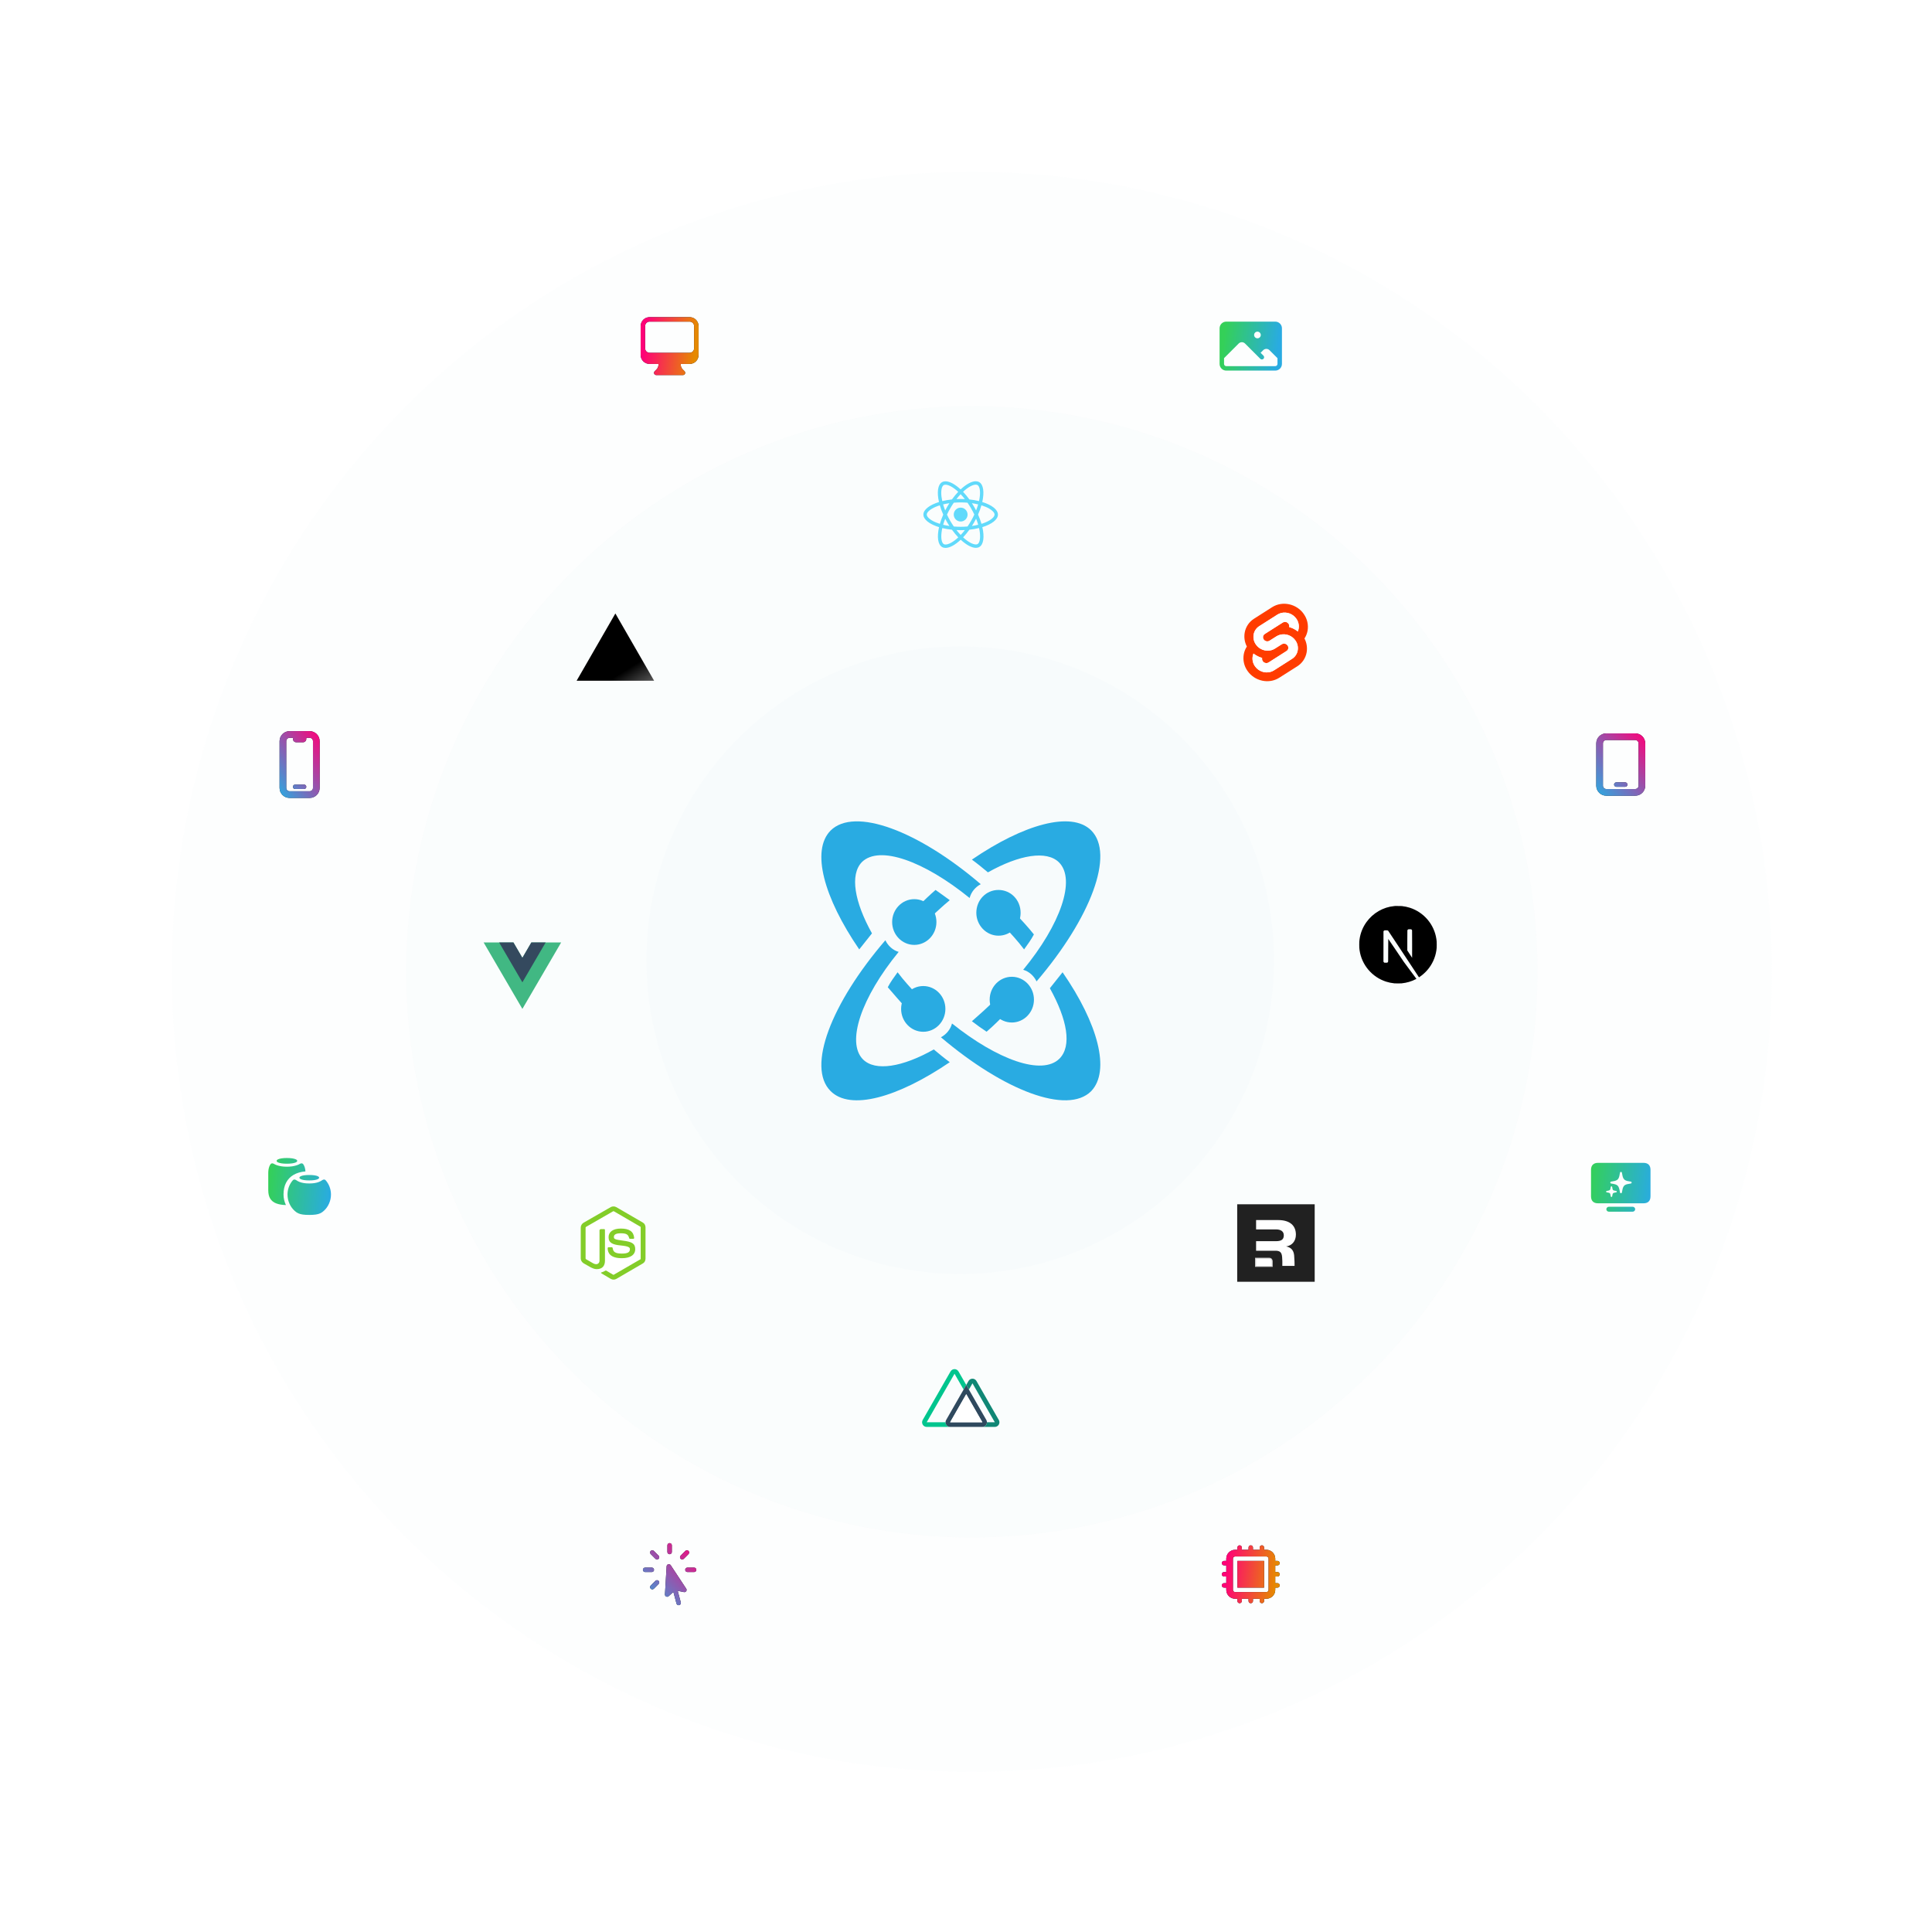<?xml version="1.0" encoding="utf-8"?>
<svg xmlns="http://www.w3.org/2000/svg" width="748" height="748" viewBox="0 0 748 748" fill="none">
<g opacity="0.25" filter="url(#filter0_dd_1008_19952)">
<circle cx="371.75" cy="371.75" r="309.75" fill="#F7FBFC"/>
</g>
<g opacity="0.5" filter="url(#filter1_dd_1008_19952)">
<circle cx="371.75" cy="371.75" r="219" fill="#F7FBFC"/>
</g>
<g filter="url(#filter2_dd_1008_19952)">
<circle cx="371.75" cy="371.75" r="121.5" fill="#F7FBFC"/>
</g>
<path d="M360.239 355.18C362.796 352.889 365.157 350.598 367.714 348.515C365.747 347.057 363.976 345.807 362.206 344.557C360.042 346.432 357.878 348.515 355.714 350.598C357.878 351.431 359.452 353.097 360.239 355.18Z" fill="#29ABE2"/>
<path d="M353.955 365.827C358.689 365.839 362.536 361.887 362.549 356.998C362.561 352.109 358.734 348.135 354 348.122C349.266 348.109 345.418 352.062 345.406 356.951C345.394 361.84 349.221 365.814 353.955 365.827Z" fill="#29ABE2"/>
<path d="M361.532 406.305C349.375 413.171 338.866 414.888 334.126 410.167C327.532 403.515 333.508 386.134 347.932 368.539C345.666 367.895 343.811 366.178 342.781 364.033C321.763 388.495 312.284 413.171 321.557 422.398C329.181 430.123 347.52 424.973 367.714 411.24C365.654 409.738 363.593 408.021 361.532 406.305Z" fill="#29ABE2"/>
<path d="M375.4 347.673C376.016 345.319 377.66 343.393 379.714 342.323C355.47 321.566 330.815 312.364 321.569 321.566C313.967 329.27 318.898 347.459 332.664 367.574C334.308 365.434 335.951 363.508 337.595 361.368C330.815 349.171 328.966 338.685 333.691 333.763C340.471 327.13 357.73 333.335 375.4 347.673Z" fill="#29ABE2"/>
<path d="M392.886 353.41C392.086 355.556 390.286 357.273 388.286 358.131C391.286 361.35 394.086 364.355 396.486 367.574C397.886 365.642 399.286 363.711 400.286 361.779C398.086 358.989 395.486 356.2 392.886 353.41Z" fill="#29ABE2"/>
<path d="M386.571 362.262C391.355 362.262 395.143 358.376 395.143 353.41C395.143 348.444 391.355 344.557 386.571 344.557C381.787 344.557 378 348.444 378 353.41C378 358.16 381.787 362.262 386.571 362.262Z" fill="#29ABE2"/>
<path d="M410.011 333.884C416.632 340.529 410.632 357.89 396.148 375.466C398.424 376.109 400.286 377.824 401.321 379.967C422.218 355.532 431.736 330.669 422.425 321.452C414.77 313.951 396.355 319.095 376.286 332.812C378.355 334.313 380.424 336.028 382.493 337.742C394.7 330.883 405.252 329.169 410.011 333.884Z" fill="#29ABE2"/>
<path d="M385.298 387.049C382.359 390.041 379.224 392.819 376.286 395.383C378.245 396.879 380.008 398.161 381.967 399.443C384.71 397.092 387.257 394.528 390 391.75C387.845 390.896 386.278 389.186 385.298 387.049Z" fill="#29ABE2"/>
<path d="M391.761 378.172C387.027 378.159 383.179 382.111 383.166 387C383.153 391.889 386.98 395.864 391.714 395.877C396.448 395.891 400.296 391.938 400.309 387.049C400.322 382.16 396.495 378.186 391.761 378.172Z" fill="#29ABE2"/>
<path d="M355.714 385.869C352.714 382.65 349.914 379.645 347.514 376.426C346.114 378.358 344.714 380.289 343.714 382.221C346.114 385.01 348.514 387.8 351.114 390.59C351.914 388.444 353.514 386.727 355.714 385.869Z" fill="#29ABE2"/>
<path d="M411.385 376.426C409.746 378.559 408.108 380.478 406.47 382.61C413.228 394.764 415.071 404.999 410.156 409.903C403.398 416.513 386.197 410.329 368.586 396.256C367.972 398.602 366.333 400.521 364.286 401.587C388.654 422.27 413.228 431.652 422.443 422.483C430.019 414.594 425.105 396.256 411.385 376.426Z" fill="#29ABE2"/>
<path d="M366.022 390.637C366.035 385.748 362.207 381.774 357.473 381.761C352.739 381.748 348.892 385.701 348.88 390.59C348.867 395.479 352.695 399.453 357.429 399.466C362.162 399.479 366.01 395.526 366.022 390.637Z" fill="#29ABE2"/>
<path d="M386.365 199.228C386.365 197.308 383.97 195.488 380.299 194.359C381.146 190.602 380.769 187.613 379.11 186.656C378.728 186.431 378.281 186.325 377.792 186.325V187.642C378.063 187.642 378.281 187.695 378.463 187.796C379.263 188.257 379.61 190.011 379.34 192.268C379.275 192.823 379.169 193.408 379.04 194.005C377.886 193.721 376.627 193.503 375.304 193.361C374.509 192.268 373.686 191.276 372.856 190.407C374.774 188.617 376.574 187.636 377.798 187.636V186.319C376.18 186.319 374.062 187.477 371.921 189.485C369.779 187.489 367.661 186.342 366.043 186.342V187.66C367.261 187.66 369.067 188.635 370.985 190.413C370.161 191.281 369.338 192.268 368.555 193.361C367.225 193.503 365.966 193.721 364.813 194.011C364.678 193.42 364.578 192.847 364.507 192.298C364.231 190.041 364.572 188.286 365.366 187.819C365.543 187.713 365.772 187.666 366.043 187.666V186.348C365.549 186.348 365.102 186.455 364.713 186.679C363.06 187.636 362.689 190.62 363.542 194.365C359.883 195.5 357.5 197.313 357.5 199.228C357.5 201.148 359.895 202.967 363.566 204.096C362.719 207.853 363.095 210.843 364.754 211.8C365.137 212.024 365.584 212.13 366.078 212.13C367.696 212.13 369.814 210.973 371.956 208.964C374.097 210.961 376.216 212.107 377.833 212.107C378.328 212.107 378.775 212 379.163 211.776C380.816 210.819 381.187 207.835 380.334 204.09C383.982 202.961 386.365 201.142 386.365 199.228ZM378.704 195.287C378.487 196.049 378.216 196.835 377.91 197.621C377.669 197.148 377.416 196.675 377.139 196.203C376.869 195.73 376.58 195.269 376.292 194.82C377.127 194.944 377.933 195.098 378.704 195.287ZM376.01 201.579C375.551 202.377 375.08 203.133 374.592 203.836C373.715 203.913 372.827 203.954 371.932 203.954C371.044 203.954 370.155 203.913 369.285 203.842C368.796 203.139 368.32 202.388 367.861 201.597C367.414 200.823 367.008 200.037 366.637 199.245C367.002 198.454 367.414 197.662 367.855 196.888C368.314 196.091 368.785 195.334 369.273 194.631C370.15 194.554 371.038 194.513 371.932 194.513C372.821 194.513 373.709 194.554 374.58 194.625C375.068 195.328 375.545 196.079 376.004 196.87C376.451 197.644 376.857 198.43 377.227 199.222C376.857 200.013 376.451 200.805 376.01 201.579ZM377.91 200.811C378.228 201.603 378.498 202.394 378.722 203.162C377.951 203.351 377.139 203.511 376.298 203.635C376.586 203.18 376.874 202.713 377.145 202.235C377.416 201.762 377.669 201.284 377.91 200.811ZM371.944 207.115C371.397 206.547 370.85 205.915 370.308 205.224C370.838 205.248 371.379 205.265 371.926 205.265C372.479 205.265 373.027 205.254 373.562 205.224C373.033 205.915 372.485 206.547 371.944 207.115ZM367.567 203.635C366.731 203.511 365.925 203.357 365.154 203.168C365.372 202.406 365.643 201.62 365.949 200.835C366.19 201.307 366.443 201.78 366.719 202.252C366.996 202.725 367.278 203.186 367.567 203.635ZM371.915 191.341C372.462 191.908 373.009 192.54 373.55 193.231C373.021 193.207 372.479 193.19 371.932 193.19C371.379 193.19 370.832 193.202 370.297 193.231C370.826 192.54 371.373 191.908 371.915 191.341ZM367.561 194.82C367.273 195.275 366.984 195.742 366.714 196.22C366.443 196.693 366.19 197.166 365.949 197.638C365.631 196.847 365.36 196.055 365.137 195.287C365.908 195.104 366.719 194.944 367.561 194.82ZM362.236 202.217C360.153 201.325 358.806 200.155 358.806 199.228C358.806 198.3 360.153 197.124 362.236 196.238C362.742 196.02 363.295 195.825 363.866 195.642C364.201 196.799 364.643 198.005 365.19 199.239C364.648 200.468 364.213 201.668 363.884 202.82C363.301 202.636 362.748 202.436 362.236 202.217ZM365.402 210.659C364.601 210.199 364.254 208.444 364.525 206.187C364.59 205.632 364.696 205.047 364.825 204.45C365.978 204.734 367.237 204.952 368.561 205.094C369.355 206.187 370.179 207.18 371.009 208.048C369.091 209.838 367.29 210.819 366.066 210.819C365.802 210.813 365.578 210.76 365.402 210.659ZM379.357 206.158C379.634 208.414 379.293 210.169 378.498 210.636C378.322 210.742 378.092 210.789 377.822 210.789C376.604 210.789 374.798 209.815 372.88 208.036C373.703 207.168 374.527 206.181 375.309 205.088C376.639 204.946 377.898 204.728 379.051 204.438C379.187 205.035 379.293 205.608 379.357 206.158ZM381.622 202.217C381.116 202.436 380.563 202.631 379.993 202.814C379.657 201.656 379.216 200.451 378.669 199.216C379.21 197.987 379.646 196.788 379.975 195.636C380.558 195.819 381.111 196.02 381.628 196.238C383.711 197.13 385.058 198.3 385.058 199.228C385.053 200.155 383.705 201.331 381.622 202.217Z" fill="#61DAFB"/>
<path d="M371.932 201.912C373.409 201.912 374.606 200.709 374.606 199.225C374.606 197.741 373.409 196.537 371.932 196.537C370.454 196.537 369.257 197.741 369.257 199.225C369.257 200.709 370.454 201.912 371.932 201.912Z" fill="#61DAFB"/>
<g clip-path="url(#clip0_1008_19952)">
<path d="M540.267 350.758C540.203 350.764 539.998 350.784 539.813 350.799C535.552 351.183 531.561 353.481 529.033 357.015C527.636 358.954 526.727 361.203 526.385 363.569C526.264 364.392 526.25 364.635 526.25 365.753C526.25 366.87 526.264 367.114 526.385 367.937C527.2 373.57 531.209 378.302 536.646 380.056C537.619 380.369 538.646 380.584 539.813 380.712C540.267 380.762 542.232 380.762 542.687 380.712C544.702 380.49 546.408 379.991 548.092 379.132C548.349 379 548.399 378.965 548.364 378.935C548.341 378.918 547.241 377.443 545.921 375.66L543.522 372.42L540.517 367.972C538.863 365.527 537.502 363.527 537.491 363.527C537.479 363.524 537.467 365.5 537.461 367.914C537.452 372.139 537.449 372.309 537.397 372.409C537.321 372.552 537.262 372.611 537.139 372.675C537.045 372.722 536.962 372.732 536.52 372.732H536.012L535.878 372.646C535.794 372.594 535.726 372.52 535.681 372.432L535.619 372.3L535.626 366.421L535.634 360.54L535.725 360.425C535.772 360.364 535.872 360.284 535.942 360.246C536.062 360.187 536.109 360.182 536.617 360.182C537.215 360.182 537.314 360.205 537.47 360.375C537.514 360.422 539.141 362.874 541.089 365.826C543.036 368.779 545.699 372.81 547.007 374.79L549.382 378.387L549.502 378.308C550.567 377.616 551.692 376.631 552.584 375.605C554.475 373.442 555.701 370.78 556.116 367.937C556.236 367.113 556.25 366.87 556.25 365.753C556.25 364.635 556.236 364.392 556.115 363.569C555.3 357.935 551.291 353.204 545.854 351.45C544.895 351.139 543.874 350.925 542.731 350.796C542.449 350.767 540.511 350.734 540.268 350.758H540.267ZM546.408 359.83C546.478 359.865 546.54 359.914 546.591 359.973C546.642 360.033 546.68 360.102 546.704 360.176C546.728 360.252 546.734 361.882 546.728 365.556L546.719 370.829L545.789 369.404L544.857 367.979V364.146C544.857 361.669 544.869 360.275 544.886 360.209C544.907 360.13 544.944 360.057 544.994 359.994C545.044 359.93 545.106 359.877 545.177 359.839C545.297 359.777 545.341 359.771 545.802 359.771C546.236 359.771 546.312 359.777 546.408 359.83Z" fill="black"/>
</g>
<g clip-path="url(#clip1_1008_19952)">
<path d="M205.714 364.893L202.25 370.831L198.786 364.893H187.25L202.25 390.607L217.25 364.893H205.714Z" fill="#41B883"/>
<path d="M205.714 364.893L202.25 370.831L198.786 364.893H193.25L202.25 380.321L211.25 364.893H205.714Z" fill="#34495E"/>
</g>
<path d="M374.094 536.197L373.067 537.987L369.556 531.864L358.777 550.656H366.075C366.075 551.645 366.871 552.446 367.853 552.446H358.777C358.142 552.446 357.556 552.105 357.238 551.551C356.921 550.997 356.921 550.315 357.238 549.762L368.017 530.97C368.334 530.416 368.921 530.075 369.556 530.075C370.191 530.075 370.778 530.416 371.096 530.97L374.094 536.197Z" fill="#00C58E"/>
<path d="M381.874 549.761L375.12 537.986L374.093 536.197L373.067 537.986L366.313 549.761C365.996 550.315 365.996 550.997 366.313 551.551C366.631 552.105 367.218 552.446 367.853 552.446H380.333C380.968 552.446 381.555 552.105 381.873 551.551C382.19 550.997 382.19 550.315 381.873 549.761H381.874ZM367.853 550.656L374.093 539.776L380.333 550.656L367.853 550.656Z" fill="#2F495E"/>
<path d="M367.853 550.656L374.093 539.776L380.333 550.656L367.853 550.656Z" fill="white"/>
<path d="M386.703 551.551C386.386 552.105 385.799 552.446 385.164 552.446H380.333C381.315 552.446 382.111 551.645 382.111 550.656H385.16L376.507 535.568L375.12 537.987L374.094 536.197L374.968 534.673C375.285 534.12 375.872 533.779 376.507 533.779C377.143 533.779 377.73 534.12 378.047 534.673L386.703 549.761C387.021 550.315 387.021 550.997 386.703 551.551Z" fill="#108775"/>
<g clip-path="url(#clip2_1008_19952)">
<path fill-rule="evenodd" clip-rule="evenodd" d="M492.517 235.085C496.494 232.551 501.996 233.732 504.782 237.718V237.739C505.443 238.665 505.912 239.713 506.163 240.822C506.414 241.932 506.44 243.08 506.242 244.2C506.047 245.269 505.639 246.287 505.042 247.195C505.914 248.858 506.207 250.765 505.875 252.613C505.675 253.708 505.25 254.75 504.627 255.672C504.003 256.594 503.195 257.377 502.253 257.971L495.267 262.404C491.29 264.937 485.788 263.756 483.002 259.771C482.341 258.845 481.871 257.797 481.62 256.688C481.369 255.578 481.343 254.43 481.542 253.31C481.735 252.241 482.142 251.222 482.74 250.315C481.868 248.651 481.575 246.743 481.909 244.894C482.107 243.798 482.532 242.756 483.155 241.833C483.779 240.911 484.588 240.129 485.531 239.537L492.517 235.085ZM488.508 259.987C489.573 260.383 490.734 260.442 491.834 260.156C492.336 260.021 492.814 259.811 493.253 259.532L500.242 255.08C500.809 254.723 501.296 254.251 501.671 253.695C502.046 253.139 502.301 252.51 502.419 251.85C502.539 251.177 502.523 250.486 502.372 249.819C502.221 249.152 501.939 248.522 501.541 247.966C500.894 247.033 499.976 246.32 498.911 245.926C497.846 245.531 496.685 245.473 495.586 245.759C495.083 245.892 494.604 246.102 494.167 246.383L491.488 248.081C491.355 248.164 491.211 248.227 491.059 248.269C490.73 248.352 490.383 248.333 490.065 248.214C489.747 248.095 489.473 247.883 489.278 247.604C489.158 247.436 489.073 247.246 489.027 247.045C488.981 246.843 488.975 246.635 489.01 246.431C489.046 246.233 489.123 246.044 489.236 245.876C489.349 245.709 489.496 245.567 489.667 245.459L496.655 241.015C496.787 240.931 496.932 240.868 497.084 240.828C497.411 240.741 497.757 240.757 498.076 240.872C498.395 240.988 498.671 241.197 498.867 241.473C499.082 241.775 499.182 242.143 499.151 242.512L499.127 242.78L499.395 242.858C500.377 243.155 501.301 243.617 502.127 244.224L502.484 244.492L502.617 244.09C502.686 243.877 502.742 243.659 502.784 243.439C502.904 242.766 502.888 242.076 502.737 241.408C502.586 240.741 502.303 240.111 501.905 239.555C501.258 238.622 500.34 237.909 499.275 237.514C498.21 237.119 497.05 237.06 495.95 237.346C495.452 237.48 494.977 237.69 494.542 237.967L487.545 242.419C486.977 242.776 486.49 243.248 486.115 243.804C485.74 244.36 485.486 244.989 485.367 245.649C485.247 246.322 485.261 247.012 485.411 247.679C485.56 248.346 485.842 248.976 486.238 249.533C486.885 250.464 487.802 251.175 488.865 251.57C489.928 251.964 491.086 252.024 492.184 251.74C492.685 251.606 493.163 251.396 493.601 251.119L496.28 249.418C496.412 249.334 496.557 249.271 496.709 249.23C497.04 249.144 497.389 249.162 497.71 249.281C498.031 249.4 498.308 249.614 498.503 249.895C498.624 250.062 498.709 250.252 498.755 250.453C498.801 250.654 498.807 250.862 498.771 251.065C498.736 251.264 498.659 251.454 498.546 251.622C498.433 251.79 498.286 251.932 498.115 252.04L491.14 256.492C491.007 256.576 490.863 256.639 490.711 256.679C490.38 256.765 490.03 256.748 489.71 256.629C489.389 256.51 489.112 256.296 488.917 256.015C488.702 255.716 488.599 255.351 488.625 254.984L488.649 254.716L488.381 254.638C487.403 254.344 486.482 253.885 485.657 253.283L485.298 253.015L485.167 253.417C485.096 253.628 485.04 253.844 485 254.062C484.88 254.736 484.896 255.426 485.046 256.093C485.196 256.76 485.479 257.39 485.876 257.946C486.524 258.88 487.442 259.592 488.508 259.987Z" fill="#FF3C00"/>
<path d="M488.508 259.987C489.573 260.383 490.734 260.442 491.834 260.156C492.336 260.021 492.814 259.811 493.253 259.532L500.242 255.08C500.809 254.723 501.296 254.251 501.671 253.695C502.046 253.139 502.301 252.51 502.419 251.85C502.539 251.177 502.523 250.486 502.372 249.819C502.221 249.152 501.939 248.522 501.541 247.966C500.894 247.033 499.976 246.32 498.911 245.926C497.846 245.531 496.685 245.473 495.586 245.759C495.083 245.892 494.604 246.102 494.167 246.383L491.488 248.081C491.355 248.164 491.211 248.227 491.059 248.269C490.73 248.352 490.383 248.333 490.065 248.214C489.747 248.095 489.473 247.883 489.278 247.604C489.158 247.436 489.073 247.246 489.027 247.045C488.981 246.843 488.975 246.635 489.01 246.431C489.046 246.233 489.123 246.044 489.236 245.876C489.349 245.709 489.496 245.567 489.667 245.459L496.655 241.015C496.787 240.931 496.932 240.868 497.084 240.828C497.411 240.741 497.757 240.757 498.076 240.872C498.395 240.988 498.671 241.197 498.867 241.473C499.082 241.775 499.182 242.143 499.151 242.512L499.127 242.78L499.395 242.858C500.377 243.155 501.301 243.617 502.127 244.224L502.484 244.492L502.617 244.09C502.686 243.877 502.742 243.659 502.784 243.439C502.904 242.766 502.888 242.076 502.737 241.408C502.586 240.741 502.303 240.111 501.905 239.555C501.258 238.622 500.34 237.909 499.275 237.514C498.21 237.119 497.05 237.06 495.95 237.346C495.452 237.48 494.977 237.69 494.542 237.967L487.545 242.419C486.977 242.776 486.49 243.248 486.115 243.804C485.74 244.36 485.486 244.989 485.367 245.649C485.247 246.322 485.261 247.012 485.411 247.679C485.56 248.346 485.842 248.976 486.238 249.533C486.885 250.464 487.802 251.175 488.865 251.57C489.928 251.964 491.086 252.024 492.184 251.74C492.685 251.606 493.163 251.396 493.601 251.119L496.28 249.418C496.412 249.334 496.557 249.271 496.709 249.23C497.04 249.144 497.389 249.162 497.71 249.281C498.031 249.4 498.308 249.614 498.503 249.895C498.624 250.062 498.709 250.252 498.755 250.453C498.801 250.654 498.807 250.862 498.771 251.065C498.736 251.264 498.659 251.454 498.546 251.622C498.433 251.79 498.286 251.932 498.115 252.04L491.14 256.492C491.007 256.576 490.863 256.639 490.711 256.679C490.38 256.765 490.03 256.748 489.71 256.629C489.389 256.51 489.112 256.296 488.917 256.015C488.702 255.716 488.599 255.351 488.625 254.984L488.649 254.716L488.381 254.638C487.403 254.344 486.482 253.885 485.657 253.283L485.298 253.015L485.167 253.417C485.096 253.628 485.04 253.844 485 254.062C484.88 254.736 484.896 255.426 485.046 256.093C485.196 256.76 485.479 257.39 485.876 257.946C486.524 258.88 487.442 259.592 488.508 259.987Z" fill="white"/>
</g>
<g clip-path="url(#clip3_1008_19952)">
<g clip-path="url(#clip4_1008_19952)">
<path fill-rule="evenodd" clip-rule="evenodd" d="M238.25 237.514L253.25 263.552H223.25L238.25 237.514Z" fill="url(#paint0_linear_1008_19952)"/>
</g>
</g>
<path d="M225.932 474.162L237.406 467.507L248.971 474.162V488.114L237.406 494.723L225.932 488.114V474.162Z" fill="white"/>
<path d="M248.931 473.359L238.595 467.358C237.944 466.987 237.095 466.987 236.438 467.358L225.992 473.359C225.32 473.746 224.844 474.474 224.844 475.252V487.238C224.844 488.016 225.332 488.743 226.005 489.132L228.765 490.7C230.084 491.35 230.55 491.35 231.15 491.35C233.103 491.35 234.219 490.169 234.219 488.109V476.275C234.219 476.108 234.132 475.859 233.968 475.859H232.65C232.483 475.859 232.109 476.108 232.109 476.275V488.108C232.109 489.022 231.283 489.93 229.74 489.158L226.888 487.515C226.789 487.461 226.719 487.352 226.719 487.238V475.252C226.719 475.139 226.849 475.025 226.949 474.967L237.361 468.976C237.458 468.921 237.601 468.921 237.698 468.976L247.983 474.966C248.081 475.025 248.047 475.135 248.047 475.252V487.238C248.047 487.352 248.09 487.464 247.992 487.519L237.66 493.513C237.571 493.566 237.461 493.566 237.364 493.513L234.714 491.931C234.634 491.885 234.539 491.868 234.462 491.911C233.725 492.329 233.589 492.385 232.898 492.624C232.727 492.684 232.476 492.787 232.994 493.076L236.462 495.128C236.794 495.32 237.171 495.42 237.551 495.42C237.936 495.42 238.313 495.32 238.645 495.128L248.93 489.132C249.603 488.741 249.922 488.016 249.922 487.238V475.252C249.922 474.474 249.603 473.748 248.931 473.359ZM240.76 485.339C238.012 485.339 237.406 484.58 237.205 483.214C237.181 483.067 237.056 482.891 236.907 482.891H235.563C235.397 482.891 235.264 483.092 235.264 483.258C235.264 485.007 236.215 487.128 240.76 487.128C244.051 487.128 245.937 485.849 245.937 483.586C245.937 481.343 244.422 480.754 241.231 480.332C238.005 479.906 237.677 479.69 237.677 478.935C237.677 478.312 237.955 477.481 240.343 477.481C242.477 477.481 243.264 477.939 243.587 479.377C243.615 479.512 243.739 479.609 243.878 479.609H245.227C245.31 479.609 245.389 479.576 245.447 479.516C245.503 479.453 245.533 479.373 245.525 479.287C245.317 476.81 243.671 475.656 240.343 475.656C237.383 475.656 235.617 476.906 235.617 479.002C235.617 481.275 237.374 481.903 240.215 482.184C243.615 482.517 243.879 483.014 243.879 483.682C243.879 484.844 242.947 485.339 240.76 485.339Z" fill="#83CD29"/>
<g clip-path="url(#clip5_1008_19952)">
<path d="M509 466.25H479V496.25H509V466.25Z" fill="#212121"/>
<path fill-rule="evenodd" clip-rule="evenodd" d="M501.048 486.041C501.208 488.09 501.208 489.051 501.208 490.1H496.466C496.466 489.871 496.47 489.662 496.474 489.451C496.487 488.792 496.5 488.105 496.394 486.718C496.253 484.687 495.378 484.236 493.77 484.236H492.346H486.312V480.541H493.996C496.027 480.541 497.042 479.924 497.042 478.288C497.042 476.849 496.027 475.978 493.996 475.978H486.312V472.362H494.842C499.44 472.362 501.725 474.534 501.725 478.003C501.725 480.598 500.117 482.29 497.945 482.572C499.779 482.939 500.851 483.982 501.048 486.041Z" fill="white"/>
<path d="M486.312 490.1V487.346H491.326C492.164 487.346 492.345 487.967 492.345 488.337V490.1H486.312Z" fill="white"/>
<path d="M486.293 490.1V490.119H486.312H492.345H492.363V490.1V488.337C492.363 488.149 492.317 487.897 492.164 487.691C492.01 487.484 491.749 487.327 491.325 487.327H486.312H486.293V487.346V490.1Z" stroke="white" stroke-opacity="0.8" stroke-width="0.75"/>
</g>
<path fill-rule="evenodd" clip-rule="evenodd" d="M472.181 127.104C472.181 125.675 473.339 124.517 474.767 124.517H493.732C495.161 124.517 496.319 125.675 496.319 127.104V140.897C496.319 142.325 495.161 143.483 493.732 143.483H474.767C473.339 143.483 472.181 142.325 472.181 140.897V127.104ZM473.905 138.668V140.897C473.905 141.373 474.291 141.759 474.767 141.759H493.732C494.208 141.759 494.594 141.373 494.594 140.897V138.668L491.503 135.576C490.83 134.903 489.738 134.903 489.065 135.576L488.055 136.586L489.17 137.701C489.506 138.038 489.506 138.583 489.17 138.92C488.833 139.257 488.287 139.257 487.95 138.92L482.021 132.99C481.347 132.317 480.256 132.317 479.582 132.99L473.905 138.668ZM485.543 129.69C485.543 128.976 486.122 128.397 486.836 128.397C487.55 128.397 488.129 128.976 488.129 129.69C488.129 130.404 487.55 130.983 486.836 130.983C486.122 130.983 485.543 130.404 485.543 129.69Z" fill="url(#paint1_linear_1008_19952)"/>
<path fill-rule="evenodd" clip-rule="evenodd" d="M248.043 126.241C248.043 124.337 249.587 122.793 251.491 122.793H267.008C268.913 122.793 270.457 124.337 270.457 126.241V137.448C270.457 139.353 268.913 140.897 267.008 140.897H263.56V141.192C263.56 141.878 263.833 142.536 264.318 143.021L265.032 143.735C265.278 143.982 265.352 144.353 265.219 144.675C265.085 144.997 264.771 145.207 264.422 145.207H254.077C253.729 145.207 253.414 144.997 253.281 144.675C253.148 144.353 253.221 143.982 253.468 143.735L254.182 143.021C254.667 142.536 254.94 141.878 254.94 141.192V140.897H251.491C249.587 140.897 248.043 139.353 248.043 137.448V126.241ZM249.767 126.241V134.862C249.767 135.814 250.539 136.586 251.491 136.586H267.008C267.961 136.586 268.733 135.814 268.733 134.862V126.241C268.733 125.289 267.961 124.517 267.008 124.517H251.491C250.539 124.517 249.767 125.289 249.767 126.241Z" fill="#0F172A"/>
<path fill-rule="evenodd" clip-rule="evenodd" d="M248.043 126.241C248.043 124.337 249.587 122.793 251.491 122.793H267.008C268.913 122.793 270.457 124.337 270.457 126.241V137.448C270.457 139.353 268.913 140.897 267.008 140.897H263.56V141.192C263.56 141.878 263.833 142.536 264.318 143.021L265.032 143.735C265.278 143.982 265.352 144.353 265.219 144.675C265.085 144.997 264.771 145.207 264.422 145.207H254.077C253.729 145.207 253.414 144.997 253.281 144.675C253.148 144.353 253.221 143.982 253.468 143.735L254.182 143.021C254.667 142.536 254.94 141.878 254.94 141.192V140.897H251.491C249.587 140.897 248.043 139.353 248.043 137.448V126.241ZM249.767 126.241V134.862C249.767 135.814 250.539 136.586 251.491 136.586H267.008C267.961 136.586 268.733 135.814 268.733 134.862V126.241C268.733 125.289 267.961 124.517 267.008 124.517H251.491C250.539 124.517 249.767 125.289 249.767 126.241Z" fill="url(#paint2_linear_1008_19952)"/>
<path d="M114.276 303.759C113.8 303.759 113.414 304.145 113.414 304.621C113.414 305.097 113.8 305.483 114.276 305.483H117.724C118.2 305.483 118.586 305.097 118.586 304.621C118.586 304.145 118.2 303.759 117.724 303.759H114.276Z" fill="#0F172A"/>
<path d="M114.276 303.759C113.8 303.759 113.414 304.145 113.414 304.621C113.414 305.097 113.8 305.483 114.276 305.483H117.724C118.2 305.483 118.586 305.097 118.586 304.621C118.586 304.145 118.2 303.759 117.724 303.759H114.276Z" fill="url(#paint3_linear_1008_19952)"/>
<path fill-rule="evenodd" clip-rule="evenodd" d="M112.121 283.069C109.978 283.069 108.241 284.806 108.241 286.948V305.052C108.241 307.194 109.978 308.931 112.121 308.931H119.879C122.022 308.931 123.758 307.194 123.758 305.052V286.948C123.758 284.806 122.022 283.069 119.879 283.069H112.121ZM110.827 286.948C110.827 286.234 111.406 285.655 112.121 285.655H113.414V286.086C113.414 286.8 113.993 287.379 114.707 287.379H117.293C118.007 287.379 118.586 286.8 118.586 286.086V285.655H119.879C120.593 285.655 121.172 286.234 121.172 286.948V305.052C121.172 305.766 120.593 306.345 119.879 306.345H112.121C111.406 306.345 110.827 305.766 110.827 305.052V286.948Z" fill="#0F172A"/>
<path fill-rule="evenodd" clip-rule="evenodd" d="M112.121 283.069C109.978 283.069 108.241 284.806 108.241 286.948V305.052C108.241 307.194 109.978 308.931 112.121 308.931H119.879C122.022 308.931 123.758 307.194 123.758 305.052V286.948C123.758 284.806 122.022 283.069 119.879 283.069H112.121ZM110.827 286.948C110.827 286.234 111.406 285.655 112.121 285.655H113.414V286.086C113.414 286.8 113.993 287.379 114.707 287.379H117.293C118.007 287.379 118.586 286.8 118.586 286.086V285.655H119.879C120.593 285.655 121.172 286.234 121.172 286.948V305.052C121.172 305.766 120.593 306.345 119.879 306.345H112.121C111.406 306.345 110.827 305.766 110.827 305.052V286.948Z" fill="url(#paint4_linear_1008_19952)"/>
<path fill-rule="evenodd" clip-rule="evenodd" d="M259.25 597.431C259.726 597.431 260.112 597.817 260.112 598.293V600.879C260.112 601.356 259.726 601.741 259.25 601.741C258.774 601.741 258.388 601.356 258.388 600.879V598.293C258.388 597.817 258.774 597.431 259.25 597.431ZM251.935 600.461C252.272 600.124 252.818 600.124 253.154 600.461L254.983 602.29C255.32 602.626 255.32 603.172 254.983 603.509C254.646 603.846 254.101 603.846 253.764 603.509L251.935 601.68C251.599 601.344 251.599 600.798 251.935 600.461ZM266.565 600.461C266.902 600.798 266.902 601.344 266.565 601.68L264.736 603.509C264.4 603.846 263.854 603.846 263.517 603.509C263.18 603.172 263.18 602.626 263.517 602.29L265.346 600.461C265.683 600.124 266.228 600.124 266.565 600.461ZM258.731 605.629C259.089 605.533 259.469 605.677 259.674 605.986L265.682 615.086C265.874 615.377 265.872 615.755 265.676 616.044C265.481 616.333 265.131 616.476 264.79 616.406L262.379 615.912L263.58 620.394C263.703 620.854 263.43 621.327 262.97 621.45C262.51 621.573 262.038 621.3 261.914 620.84L260.714 616.359L258.873 617.991C258.612 618.222 258.237 618.274 257.924 618.121C257.61 617.969 257.419 617.643 257.44 617.294L258.094 606.41C258.116 606.039 258.373 605.725 258.731 605.629ZM248.905 607.776C248.905 607.3 249.291 606.914 249.767 606.914H252.354C252.83 606.914 253.216 607.3 253.216 607.776C253.216 608.252 252.83 608.638 252.354 608.638H249.767C249.291 608.638 248.905 608.252 248.905 607.776ZM265.285 607.776C265.285 607.3 265.671 606.914 266.147 606.914H268.733C269.209 606.914 269.595 607.3 269.595 607.776C269.595 608.252 269.209 608.638 268.733 608.638H266.147C265.671 608.638 265.285 608.252 265.285 607.776ZM254.983 612.043C255.32 612.38 255.32 612.925 254.983 613.262L253.154 615.091C252.818 615.428 252.272 615.428 251.935 615.091C251.599 614.754 251.599 614.208 251.935 613.872L253.764 612.043C254.101 611.706 254.646 611.706 254.983 612.043Z" fill="#0F172A"/>
<path fill-rule="evenodd" clip-rule="evenodd" d="M259.25 597.431C259.726 597.431 260.112 597.817 260.112 598.293V600.879C260.112 601.356 259.726 601.741 259.25 601.741C258.774 601.741 258.388 601.356 258.388 600.879V598.293C258.388 597.817 258.774 597.431 259.25 597.431ZM251.935 600.461C252.272 600.124 252.818 600.124 253.154 600.461L254.983 602.29C255.32 602.626 255.32 603.172 254.983 603.509C254.646 603.846 254.101 603.846 253.764 603.509L251.935 601.68C251.599 601.344 251.599 600.798 251.935 600.461ZM266.565 600.461C266.902 600.798 266.902 601.344 266.565 601.68L264.736 603.509C264.4 603.846 263.854 603.846 263.517 603.509C263.18 603.172 263.18 602.626 263.517 602.29L265.346 600.461C265.683 600.124 266.228 600.124 266.565 600.461ZM258.731 605.629C259.089 605.533 259.469 605.677 259.674 605.986L265.682 615.086C265.874 615.377 265.872 615.755 265.676 616.044C265.481 616.333 265.131 616.476 264.79 616.406L262.379 615.912L263.58 620.394C263.703 620.854 263.43 621.327 262.97 621.45C262.51 621.573 262.038 621.3 261.914 620.84L260.714 616.359L258.873 617.991C258.612 618.222 258.237 618.274 257.924 618.121C257.61 617.969 257.419 617.643 257.44 617.294L258.094 606.41C258.116 606.039 258.373 605.725 258.731 605.629ZM248.905 607.776C248.905 607.3 249.291 606.914 249.767 606.914H252.354C252.83 606.914 253.216 607.3 253.216 607.776C253.216 608.252 252.83 608.638 252.354 608.638H249.767C249.291 608.638 248.905 608.252 248.905 607.776ZM265.285 607.776C265.285 607.3 265.671 606.914 266.147 606.914H268.733C269.209 606.914 269.595 607.3 269.595 607.776C269.595 608.252 269.209 608.638 268.733 608.638H266.147C265.671 608.638 265.285 608.252 265.285 607.776ZM254.983 612.043C255.32 612.38 255.32 612.925 254.983 613.262L253.154 615.091C252.818 615.428 252.272 615.428 251.935 615.091C251.599 614.754 251.599 614.208 251.935 613.872L253.764 612.043C254.101 611.706 254.646 611.706 254.983 612.043Z" fill="url(#paint5_linear_1008_19952)"/>
<path d="M489.422 604.328H479.077V614.673H489.422V604.328Z" fill="#0F172A"/>
<path d="M489.422 604.328H479.077V614.673H489.422V604.328Z" fill="url(#paint6_linear_1008_19952)"/>
<path fill-rule="evenodd" clip-rule="evenodd" d="M479.94 598.293C480.416 598.293 480.802 598.679 480.802 599.155V600.017H483.388V599.155C483.388 598.679 483.774 598.293 484.25 598.293C484.726 598.293 485.112 598.679 485.112 599.155V600.017H487.698V599.155C487.698 598.679 488.084 598.293 488.56 598.293C489.036 598.293 489.422 598.679 489.422 599.155V600.017H490.284C492.189 600.017 493.733 601.561 493.733 603.466V604.328H494.595C495.071 604.328 495.457 604.714 495.457 605.19C495.457 605.666 495.071 606.052 494.595 606.052H493.733V608.638H494.595C495.071 608.638 495.457 609.024 495.457 609.5C495.457 609.976 495.071 610.362 494.595 610.362H493.733V612.948H494.595C495.071 612.948 495.457 613.334 495.457 613.81C495.457 614.287 495.071 614.673 494.595 614.673H493.733V615.535C493.733 617.439 492.189 618.983 490.284 618.983H489.422V619.845C489.422 620.321 489.036 620.707 488.56 620.707C488.084 620.707 487.698 620.321 487.698 619.845V618.983H485.112V619.845C485.112 620.321 484.726 620.707 484.25 620.707C483.774 620.707 483.388 620.321 483.388 619.845V618.983H480.802V619.845C480.802 620.321 480.416 620.707 479.94 620.707C479.463 620.707 479.077 620.321 479.077 619.845V618.983H478.215C476.311 618.983 474.767 617.439 474.767 615.535V614.673H473.905C473.429 614.673 473.043 614.287 473.043 613.81C473.043 613.334 473.429 612.948 473.905 612.948H474.767V610.362H473.905C473.429 610.362 473.043 609.976 473.043 609.5C473.043 609.024 473.429 608.638 473.905 608.638H474.767V606.052H473.905C473.429 606.052 473.043 605.666 473.043 605.19C473.043 604.714 473.429 604.328 473.905 604.328H474.767V603.466C474.767 601.561 476.311 600.017 478.215 600.017H479.077V599.155C479.077 598.679 479.463 598.293 479.94 598.293ZM477.353 603.466C477.353 602.99 477.739 602.604 478.215 602.604H490.284C490.76 602.604 491.146 602.99 491.146 603.466V615.535C491.146 616.011 490.76 616.397 490.284 616.397H478.215C477.739 616.397 477.353 616.011 477.353 615.535V603.466Z" fill="#0F172A"/>
<path fill-rule="evenodd" clip-rule="evenodd" d="M479.94 598.293C480.416 598.293 480.802 598.679 480.802 599.155V600.017H483.388V599.155C483.388 598.679 483.774 598.293 484.25 598.293C484.726 598.293 485.112 598.679 485.112 599.155V600.017H487.698V599.155C487.698 598.679 488.084 598.293 488.56 598.293C489.036 598.293 489.422 598.679 489.422 599.155V600.017H490.284C492.189 600.017 493.733 601.561 493.733 603.466V604.328H494.595C495.071 604.328 495.457 604.714 495.457 605.19C495.457 605.666 495.071 606.052 494.595 606.052H493.733V608.638H494.595C495.071 608.638 495.457 609.024 495.457 609.5C495.457 609.976 495.071 610.362 494.595 610.362H493.733V612.948H494.595C495.071 612.948 495.457 613.334 495.457 613.81C495.457 614.287 495.071 614.673 494.595 614.673H493.733V615.535C493.733 617.439 492.189 618.983 490.284 618.983H489.422V619.845C489.422 620.321 489.036 620.707 488.56 620.707C488.084 620.707 487.698 620.321 487.698 619.845V618.983H485.112V619.845C485.112 620.321 484.726 620.707 484.25 620.707C483.774 620.707 483.388 620.321 483.388 619.845V618.983H480.802V619.845C480.802 620.321 480.416 620.707 479.94 620.707C479.463 620.707 479.077 620.321 479.077 619.845V618.983H478.215C476.311 618.983 474.767 617.439 474.767 615.535V614.673H473.905C473.429 614.673 473.043 614.287 473.043 613.81C473.043 613.334 473.429 612.948 473.905 612.948H474.767V610.362H473.905C473.429 610.362 473.043 609.976 473.043 609.5C473.043 609.024 473.429 608.638 473.905 608.638H474.767V606.052H473.905C473.429 606.052 473.043 605.666 473.043 605.19C473.043 604.714 473.429 604.328 473.905 604.328H474.767V603.466C474.767 601.561 476.311 600.017 478.215 600.017H479.077V599.155C479.077 598.679 479.463 598.293 479.94 598.293ZM477.353 603.466C477.353 602.99 477.739 602.604 478.215 602.604H490.284C490.76 602.604 491.146 602.99 491.146 603.466V615.535C491.146 616.011 490.76 616.397 490.284 616.397H478.215C477.739 616.397 477.353 616.011 477.353 615.535V603.466Z" fill="url(#paint7_linear_1008_19952)"/>
<path d="M625.775 302.897C625.299 302.897 624.913 303.283 624.913 303.759C624.913 304.235 625.299 304.621 625.775 304.621H629.223C629.7 304.621 630.086 304.235 630.086 303.759C630.086 303.283 629.7 302.897 629.223 302.897H625.775Z" fill="#0F172A"/>
<path d="M625.775 302.897C625.299 302.897 624.913 303.283 624.913 303.759C624.913 304.235 625.299 304.621 625.775 304.621H629.223C629.7 304.621 630.086 304.235 630.086 303.759C630.086 303.283 629.7 302.897 629.223 302.897H625.775Z" fill="url(#paint8_linear_1008_19952)"/>
<path fill-rule="evenodd" clip-rule="evenodd" d="M621.896 283.931C619.753 283.931 618.017 285.668 618.017 287.81V304.19C618.017 306.332 619.753 308.069 621.896 308.069H633.103C635.245 308.069 636.982 306.332 636.982 304.19V287.81C636.982 285.668 635.245 283.931 633.103 283.931H621.896ZM620.603 287.81C620.603 287.096 621.182 286.517 621.896 286.517H633.103C633.817 286.517 634.396 287.096 634.396 287.81V304.19C634.396 304.904 633.817 305.483 633.103 305.483H621.896C621.182 305.483 620.603 304.904 620.603 304.19V287.81Z" fill="#0F172A"/>
<path fill-rule="evenodd" clip-rule="evenodd" d="M621.896 283.931C619.753 283.931 618.017 285.668 618.017 287.81V304.19C618.017 306.332 619.753 308.069 621.896 308.069H633.103C635.245 308.069 636.982 306.332 636.982 304.19V287.81C636.982 285.668 635.245 283.931 633.103 283.931H621.896ZM620.603 287.81C620.603 287.096 621.182 286.517 621.896 286.517H633.103C633.817 286.517 634.396 287.096 634.396 287.81V304.19C634.396 304.904 633.817 305.483 633.103 305.483H621.896C621.182 305.483 620.603 304.904 620.603 304.19V287.81Z" fill="url(#paint9_linear_1008_19952)"/>
<path d="M111.069 450.546C111.819 450.546 112.496 450.502 113.1 450.414C113.703 450.326 114.181 450.2 114.532 450.036C114.89 449.866 115.068 449.667 115.068 449.438C115.068 449.216 114.893 449.022 114.541 448.858C114.19 448.688 113.709 448.56 113.1 448.472C112.496 448.384 111.819 448.34 111.069 448.34C110.325 448.34 109.654 448.384 109.057 448.472C108.459 448.56 107.985 448.688 107.633 448.858C107.281 449.022 107.106 449.216 107.106 449.438C107.106 449.667 107.281 449.866 107.633 450.036C107.985 450.2 108.459 450.326 109.057 450.414C109.66 450.502 110.331 450.546 111.069 450.546ZM103.862 460.82C103.862 462.156 104.117 463.24 104.627 464.072C105.143 464.898 105.907 465.508 106.921 465.9C107.935 466.299 109.194 466.516 110.7 466.551C110.402 465.918 110.17 465.256 110.006 464.564C109.848 463.873 109.769 463.167 109.769 462.446C109.769 460.688 110.1 459.171 110.762 457.894C111.424 456.616 112.385 455.608 113.645 454.87C114.91 454.126 116.448 453.678 118.259 453.525C118.224 452.975 118.136 452.462 117.995 451.987C117.855 451.513 117.664 451.105 117.424 450.766C117.295 450.572 117.116 450.455 116.888 450.414C116.665 450.373 116.434 450.42 116.193 450.555C115.836 450.783 115.394 450.985 114.866 451.161C114.339 451.331 113.75 451.466 113.1 451.565C112.455 451.659 111.778 451.706 111.069 451.706C110.36 451.706 109.684 451.659 109.039 451.565C108.395 451.466 107.809 451.331 107.281 451.161C106.754 450.985 106.312 450.783 105.954 450.555C105.714 450.42 105.48 450.373 105.251 450.414C105.028 450.455 104.853 450.572 104.724 450.766C104.536 451.035 104.378 451.346 104.249 451.697C104.12 452.049 104.024 452.43 103.959 452.84C103.895 453.25 103.862 453.678 103.862 454.123V460.82ZM119.727 457.015C120.471 457.015 121.13 456.974 121.704 456.892C122.284 456.804 122.738 456.681 123.067 456.522C123.395 456.364 123.559 456.177 123.559 455.96C123.559 455.743 123.395 455.556 123.067 455.397C122.738 455.239 122.284 455.119 121.704 455.037C121.13 454.955 120.471 454.914 119.727 454.914C118.994 454.914 118.341 454.955 117.767 455.037C117.198 455.119 116.75 455.239 116.422 455.397C116.094 455.556 115.93 455.743 115.93 455.96C115.93 456.177 116.094 456.364 116.422 456.522C116.75 456.681 117.201 456.804 117.776 456.892C118.35 456.974 119 457.015 119.727 457.015ZM119.727 470.374C120.735 470.374 121.578 470.324 122.258 470.225C122.943 470.125 123.529 469.961 124.016 469.732C124.502 469.504 124.956 469.19 125.378 468.792C126.251 468.001 126.928 467.052 127.408 465.944C127.895 464.843 128.138 463.686 128.138 462.473C128.138 461.512 127.98 460.577 127.663 459.669C127.347 458.761 126.872 457.914 126.239 457.129C126.023 456.848 125.791 456.695 125.545 456.672C125.305 456.648 125.056 456.722 124.798 456.892C124.388 457.179 123.94 457.419 123.453 457.612C122.973 457.8 122.428 457.943 121.818 458.043C121.209 458.143 120.512 458.192 119.727 458.192C118.947 458.192 118.25 458.143 117.635 458.043C117.026 457.943 116.478 457.8 115.991 457.612C115.505 457.419 115.06 457.179 114.655 456.892C114.398 456.722 114.146 456.648 113.9 456.672C113.659 456.695 113.431 456.848 113.214 457.129C112.581 457.914 112.107 458.761 111.79 459.669C111.474 460.577 111.316 461.512 111.316 462.473C111.316 463.686 111.556 464.843 112.036 465.944C112.523 467.052 113.202 468.001 114.075 468.792C114.497 469.19 114.951 469.504 115.438 469.732C115.924 469.961 116.51 470.125 117.195 470.225C117.881 470.324 118.725 470.374 119.727 470.374Z" fill="url(#paint10_linear_1008_19952)"/>
<path d="M618.702 465.874H636.298C637.177 465.874 637.848 465.646 638.311 465.188C638.779 464.726 639.014 464.049 639.014 463.158V452.928C639.014 452.043 638.779 451.369 638.311 450.906C637.848 450.443 637.177 450.212 636.298 450.212H618.702C617.829 450.212 617.158 450.443 616.69 450.906C616.221 451.369 615.986 452.043 615.986 452.928V463.158C615.986 464.049 616.221 464.726 616.69 465.188C617.158 465.646 617.829 465.874 618.702 465.874ZM622.868 469.117H632.132C632.396 469.117 632.618 469.021 632.8 468.827C632.987 468.64 633.081 468.42 633.081 468.168C633.081 467.916 632.987 467.693 632.8 467.5C632.618 467.312 632.396 467.219 632.132 467.219H622.868C622.61 467.219 622.388 467.312 622.2 467.5C622.013 467.693 621.919 467.916 621.919 468.168C621.919 468.42 622.013 468.64 622.2 468.827C622.388 469.021 622.61 469.117 622.868 469.117ZM627.579 461.972C627.368 461.972 627.242 461.86 627.201 461.638C627.096 460.981 626.979 460.448 626.85 460.038C626.727 459.628 626.551 459.306 626.322 459.071C626.094 458.837 625.777 458.658 625.373 458.535C624.975 458.412 624.447 458.307 623.791 458.219C623.563 458.178 623.448 458.049 623.448 457.832C623.448 457.627 623.563 457.507 623.791 457.472C624.324 457.396 624.773 457.313 625.136 457.226C625.499 457.132 625.795 457.012 626.024 456.865C626.258 456.719 626.445 456.525 626.586 456.285C626.727 456.045 626.844 455.743 626.938 455.38C627.031 455.017 627.119 454.574 627.201 454.053C627.242 453.83 627.368 453.719 627.579 453.719C627.778 453.719 627.902 453.83 627.948 454.053C628.03 454.574 628.118 455.017 628.212 455.38C628.306 455.743 628.423 456.045 628.564 456.285C628.71 456.525 628.901 456.722 629.135 456.874C629.369 457.021 629.665 457.141 630.023 457.234C630.386 457.322 630.831 457.401 631.359 457.472C631.587 457.501 631.701 457.621 631.701 457.832C631.701 458.061 631.587 458.189 631.359 458.219C630.819 458.289 630.368 458.371 630.005 458.465C629.648 458.553 629.352 458.67 629.117 458.816C628.889 458.963 628.704 459.159 628.564 459.405C628.423 459.646 628.306 459.947 628.212 460.311C628.124 460.674 628.036 461.116 627.948 461.638C627.907 461.86 627.784 461.972 627.579 461.972ZM623.897 463.422C623.756 463.422 623.665 463.343 623.624 463.185C623.571 462.862 623.525 462.61 623.484 462.429C623.443 462.241 623.378 462.101 623.29 462.007C623.202 461.907 623.065 461.834 622.877 461.787C622.695 461.734 622.432 461.682 622.086 461.629C621.91 461.6 621.822 461.512 621.822 461.365C621.822 461.219 621.902 461.128 622.06 461.093C622.411 461.028 622.681 460.973 622.868 460.926C623.062 460.873 623.202 460.8 623.29 460.706C623.378 460.612 623.443 460.475 623.484 460.293C623.525 460.111 623.571 459.859 623.624 459.537C623.665 459.373 623.756 459.291 623.897 459.291C624.043 459.291 624.134 459.373 624.169 459.537C624.222 459.865 624.269 460.123 624.31 460.311C624.351 460.492 624.415 460.63 624.503 460.724C624.597 460.817 624.74 460.891 624.934 460.943C625.127 460.99 625.397 461.04 625.742 461.093C625.895 461.122 625.971 461.213 625.971 461.365C625.971 461.512 625.895 461.6 625.742 461.629C625.397 461.688 625.127 461.743 624.934 461.796C624.74 461.849 624.6 461.922 624.512 462.016C624.424 462.109 624.36 462.25 624.318 462.438C624.277 462.619 624.228 462.874 624.169 463.202C624.14 463.349 624.049 463.422 623.897 463.422Z" fill="url(#paint11_linear_1008_19952)"/>
<defs>
<filter id="filter0_dd_1008_19952" x="0.495" y="0.495" width="747.023" height="747.023" filterUnits="userSpaceOnUse" color-interpolation-filters="sRGB">
<feFlood flood-opacity="0" result="BackgroundImageFix"/>
<feColorMatrix in="SourceAlpha" type="matrix" values="0 0 0 0 0 0 0 0 0 0 0 0 0 0 0 0 0 0 127 0" result="hardAlpha"/>
<feOffset dx="-1.505" dy="-1.505"/>
<feGaussianBlur stdDeviation="30"/>
<feComposite in2="hardAlpha" operator="out"/>
<feColorMatrix type="matrix" values="0 0 0 0 0.161 0 0 0 0 0.671 0 0 0 0 0.886 0 0 0 0.14 0"/>
<feBlend mode="normal" in2="BackgroundImageFix" result="effect1_dropShadow_1008_19952"/>
<feColorMatrix in="SourceAlpha" type="matrix" values="0 0 0 0 0 0 0 0 0 0 0 0 0 0 0 0 0 0 127 0" result="hardAlpha"/>
<feOffset dx="6.019" dy="6.019"/>
<feGaussianBlur stdDeviation="30"/>
<feComposite in2="hardAlpha" operator="out"/>
<feColorMatrix type="matrix" values="0 0 0 0 1 0 0 0 0 0.429 0 0 0 0 0.698 0 0 0 0.14 0"/>
<feBlend mode="normal" in2="effect1_dropShadow_1008_19952" result="effect2_dropShadow_1008_19952"/>
<feBlend mode="normal" in="SourceGraphic" in2="effect2_dropShadow_1008_19952" result="shape"/>
</filter>
<filter id="filter1_dd_1008_19952" x="91.245" y="91.245" width="565.523" height="565.523" filterUnits="userSpaceOnUse" color-interpolation-filters="sRGB">
<feFlood flood-opacity="0" result="BackgroundImageFix"/>
<feColorMatrix in="SourceAlpha" type="matrix" values="0 0 0 0 0 0 0 0 0 0 0 0 0 0 0 0 0 0 127 0" result="hardAlpha"/>
<feOffset dx="-1.505" dy="-1.505"/>
<feGaussianBlur stdDeviation="30"/>
<feComposite in2="hardAlpha" operator="out"/>
<feColorMatrix type="matrix" values="0 0 0 0 0.161 0 0 0 0 0.671 0 0 0 0 0.886 0 0 0 0.14 0"/>
<feBlend mode="normal" in2="BackgroundImageFix" result="effect1_dropShadow_1008_19952"/>
<feColorMatrix in="SourceAlpha" type="matrix" values="0 0 0 0 0 0 0 0 0 0 0 0 0 0 0 0 0 0 127 0" result="hardAlpha"/>
<feOffset dx="6.019" dy="6.019"/>
<feGaussianBlur stdDeviation="30"/>
<feComposite in2="hardAlpha" operator="out"/>
<feColorMatrix type="matrix" values="0 0 0 0 1 0 0 0 0 0.429 0 0 0 0 0.698 0 0 0 0.14 0"/>
<feBlend mode="normal" in2="effect1_dropShadow_1008_19952" result="effect2_dropShadow_1008_19952"/>
<feBlend mode="normal" in="SourceGraphic" in2="effect2_dropShadow_1008_19952" result="shape"/>
</filter>
<filter id="filter2_dd_1008_19952" x="178.25" y="178.25" width="387" height="387" filterUnits="userSpaceOnUse" color-interpolation-filters="sRGB">
<feFlood flood-opacity="0" result="BackgroundImageFix"/>
<feColorMatrix in="SourceAlpha" type="matrix" values="0 0 0 0 0 0 0 0 0 0 0 0 0 0 0 0 0 0 127 0" result="hardAlpha"/>
<feOffset dx="-12" dy="-12"/>
<feGaussianBlur stdDeviation="30"/>
<feComposite in2="hardAlpha" operator="out"/>
<feColorMatrix type="matrix" values="0 0 0 0 0.161 0 0 0 0 0.671 0 0 0 0 0.886 0 0 0 0.14 0"/>
<feBlend mode="normal" in2="BackgroundImageFix" result="effect1_dropShadow_1008_19952"/>
<feColorMatrix in="SourceAlpha" type="matrix" values="0 0 0 0 0 0 0 0 0 0 0 0 0 0 0 0 0 0 127 0" result="hardAlpha"/>
<feOffset dx="12" dy="12"/>
<feGaussianBlur stdDeviation="30"/>
<feComposite in2="hardAlpha" operator="out"/>
<feColorMatrix type="matrix" values="0 0 0 0 1 0 0 0 0 0.429 0 0 0 0 0.698 0 0 0 0.14 0"/>
<feBlend mode="normal" in2="effect1_dropShadow_1008_19952" result="effect2_dropShadow_1008_19952"/>
<feBlend mode="normal" in="SourceGraphic" in2="effect2_dropShadow_1008_19952" result="shape"/>
</filter>
<linearGradient id="paint0_linear_1008_19952" x1="253.529" y1="284.716" x2="238.91" y2="261.575" gradientUnits="userSpaceOnUse">
<stop stop-color="white"/>
<stop offset="1"/>
</linearGradient>
<linearGradient id="paint1_linear_1008_19952" x1="496.319" y1="124.517" x2="474.992" y2="121.758" gradientUnits="userSpaceOnUse">
<stop stop-color="#29ABE2"/>
<stop offset="1" stop-color="#34D058"/>
</linearGradient>
<linearGradient id="paint2_linear_1008_19952" x1="270.457" y1="122.793" x2="250.528" y2="120.767" gradientUnits="userSpaceOnUse">
<stop stop-color="#E68A00"/>
<stop offset="1" stop-color="#FF0078"/>
</linearGradient>
<linearGradient id="paint3_linear_1008_19952" x1="123.788" y1="283.143" x2="101.212" y2="298.703" gradientUnits="userSpaceOnUse">
<stop stop-color="#FF0078"/>
<stop offset="1" stop-color="#29ABE2"/>
</linearGradient>
<linearGradient id="paint4_linear_1008_19952" x1="123.788" y1="283.143" x2="101.212" y2="298.703" gradientUnits="userSpaceOnUse">
<stop stop-color="#FF0078"/>
<stop offset="1" stop-color="#29ABE2"/>
</linearGradient>
<linearGradient id="paint5_linear_1008_19952" x1="269.634" y1="597.5" x2="247.172" y2="619.698" gradientUnits="userSpaceOnUse">
<stop stop-color="#FF0078"/>
<stop offset="1" stop-color="#29ABE2"/>
</linearGradient>
<linearGradient id="paint6_linear_1008_19952" x1="495.457" y1="598.293" x2="475.528" y2="596.267" gradientUnits="userSpaceOnUse">
<stop stop-color="#E68A00"/>
<stop offset="1" stop-color="#FF0078"/>
</linearGradient>
<linearGradient id="paint7_linear_1008_19952" x1="495.457" y1="598.293" x2="475.528" y2="596.267" gradientUnits="userSpaceOnUse">
<stop stop-color="#E68A00"/>
<stop offset="1" stop-color="#FF0078"/>
</linearGradient>
<linearGradient id="paint8_linear_1008_19952" x1="637.018" y1="284" x2="614.589" y2="304.244" gradientUnits="userSpaceOnUse">
<stop stop-color="#FF0078"/>
<stop offset="1" stop-color="#29ABE2"/>
</linearGradient>
<linearGradient id="paint9_linear_1008_19952" x1="637.018" y1="284" x2="614.589" y2="304.244" gradientUnits="userSpaceOnUse">
<stop stop-color="#FF0078"/>
<stop offset="1" stop-color="#29ABE2"/>
</linearGradient>
<linearGradient id="paint10_linear_1008_19952" x1="129.793" y1="445.707" x2="105.265" y2="443.213" gradientUnits="userSpaceOnUse">
<stop stop-color="#29ABE2"/>
<stop offset="1" stop-color="#34D058"/>
</linearGradient>
<linearGradient id="paint11_linear_1008_19952" x1="641.293" y1="445.707" x2="616.765" y2="443.213" gradientUnits="userSpaceOnUse">
<stop stop-color="#29ABE2"/>
<stop offset="1" stop-color="#34D058"/>
</linearGradient>
<clipPath id="clip0_1008_19952">
<rect width="30" height="30" fill="white" transform="translate(526.25 350.75)"/>
</clipPath>
<clipPath id="clip1_1008_19952">
<rect width="30" height="30" fill="white" transform="matrix(1 0 0 -1 187.25 392.75)"/>
</clipPath>
<clipPath id="clip2_1008_19952">
<rect width="30" height="30" fill="white" transform="translate(479 233.75)"/>
</clipPath>
<clipPath id="clip3_1008_19952">
<rect width="30" height="30" fill="white" transform="translate(223.25 235.25)"/>
</clipPath>
<clipPath id="clip4_1008_19952">
<rect width="30" height="26.038" fill="white" transform="translate(223.25 237.514)"/>
</clipPath>
<clipPath id="clip5_1008_19952">
<rect width="30" height="30" fill="white" transform="translate(479 466.25)"/>
</clipPath>
</defs>
</svg>